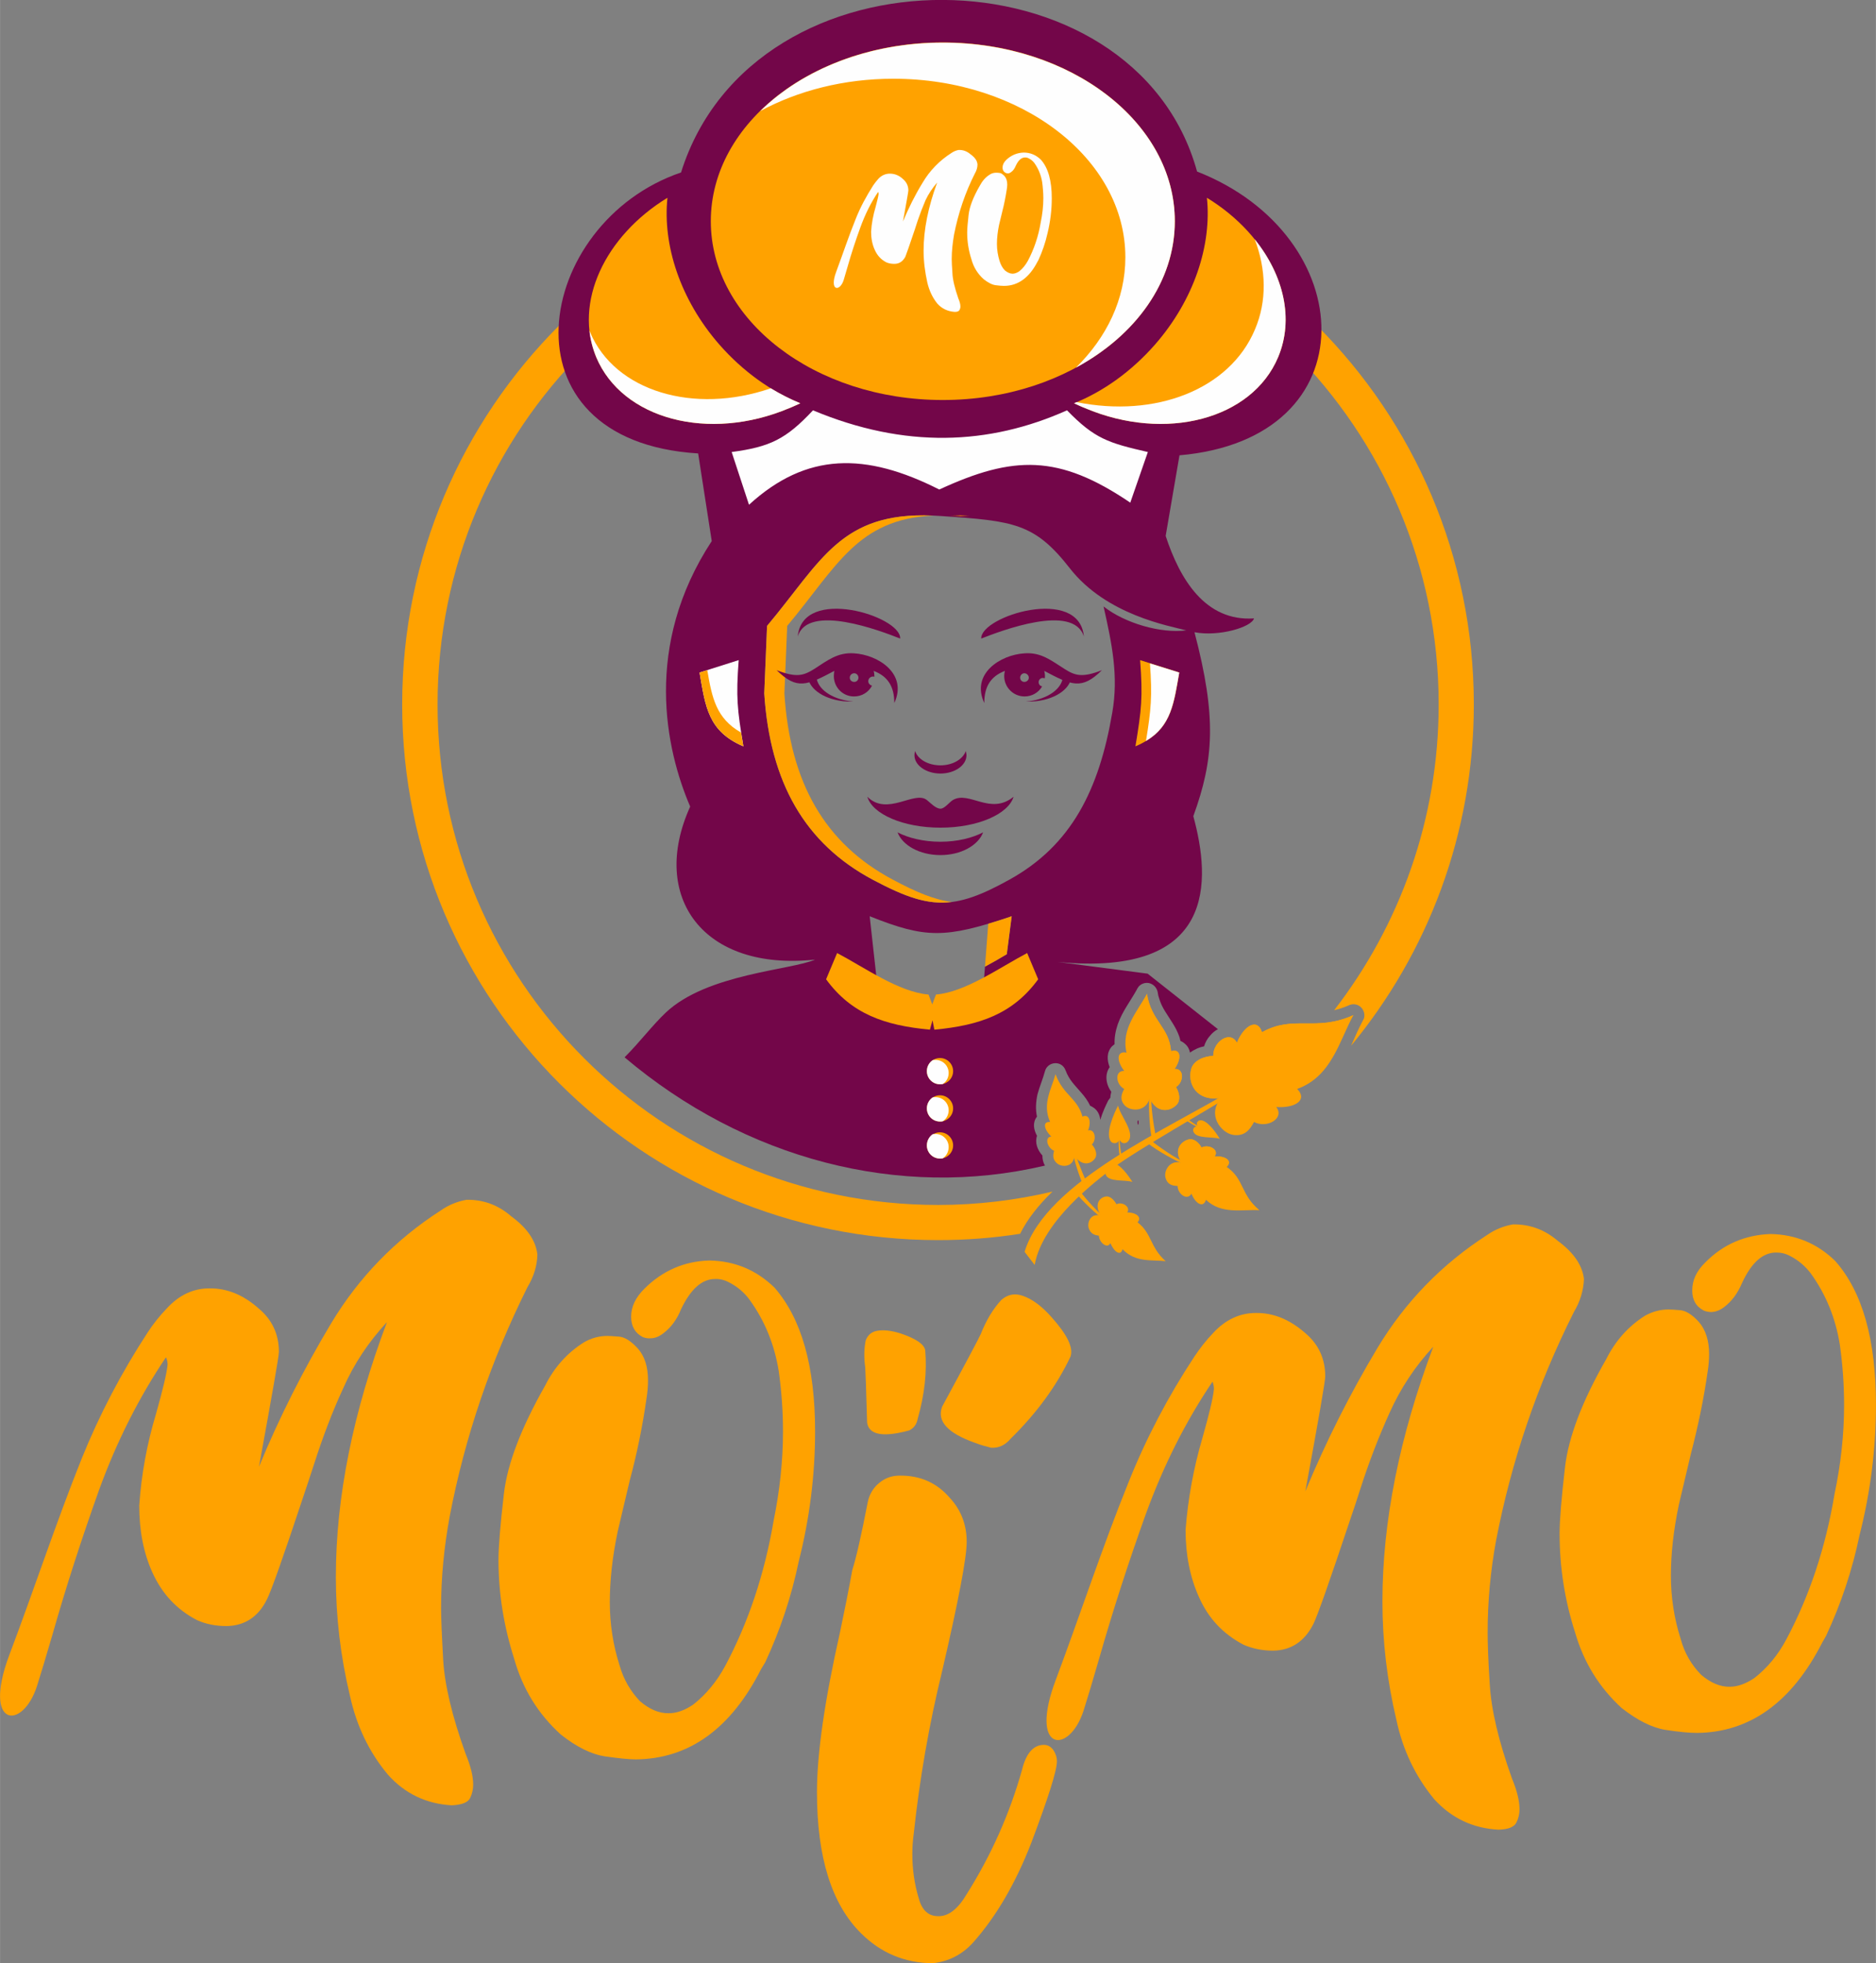 <?xml version="1.0" encoding="UTF-8"?> <!-- Creator: CorelDRAW 2020 (64-Bit) --> <svg xmlns="http://www.w3.org/2000/svg" xmlns:xlink="http://www.w3.org/1999/xlink" xmlns:xodm="http://www.corel.com/coreldraw/odm/2003" xml:space="preserve" width="795px" height="832px" style="shape-rendering:geometricPrecision; text-rendering:geometricPrecision; image-rendering:optimizeQuality; fill-rule:evenodd; clip-rule:evenodd" viewBox="0 0 80.05 83.78"><rect x="0" y="0" width="80.05" height="83.78" fill="#808080" stroke="none"/> <defs> <style type="text/css"> <![CDATA[ .fil1 {fill:none} .fil6 {fill:#FEFEFE} .fil4 {fill:#FEFEFE} .fil3 {fill:#730649} .fil2 {fill:#FFA200} .fil5 {fill:#FEFEFE;fill-rule:nonzero} .fil0 {fill:#FFA200;fill-rule:nonzero} ]]> </style> </defs> <g id="Слой_x0020_1">  <g id="_3048746651680"> <g> <path class="fil0" d="M19.28 77.04c-1.08,-0.06 -2,-0.49 -2.73,-1.31 -0.81,-0.97 -1.34,-2.09 -1.62,-3.37 -0.4,-1.67 -0.6,-3.36 -0.6,-5.07 0,-3.39 0.73,-7.02 2.18,-10.87 -0.78,0.84 -1.41,1.78 -1.87,2.83 -0.48,1.04 -0.88,2.11 -1.23,3.2 -0.15,0.47 -0.31,0.94 -0.46,1.39 -0.86,2.59 -1.38,4.06 -1.56,4.41 -0.37,0.75 -0.95,1.13 -1.73,1.14 -0.45,0 -0.87,-0.08 -1.25,-0.25 -0.87,-0.45 -1.5,-1.13 -1.91,-2.04 -0.38,-0.84 -0.56,-1.79 -0.56,-2.85 0.09,-1.33 0.33,-2.64 0.72,-3.93 0.28,-1 0.45,-1.69 0.49,-2.08 0,-0.11 -0.02,-0.22 -0.07,-0.32 -1.15,1.71 -2.1,3.59 -2.85,5.65 -0.74,2.07 -1.41,4.13 -2,6.21 -0.27,0.93 -0.49,1.65 -0.65,2.16 -0.61,1.92 -2.35,1.8 -1.19,-1.3 1.06,-2.8 1.99,-5.64 3.1,-8.41 0.76,-1.88 1.7,-3.67 2.81,-5.37 0.24,-0.37 0.52,-0.72 0.83,-1.04 0.52,-0.56 1.12,-0.84 1.8,-0.84 0.76,-0.01 1.46,0.28 2.12,0.87 0.56,0.47 0.85,1.09 0.85,1.84 0,0.19 -0.29,1.82 -0.85,4.9 0.87,-2.11 1.9,-4.15 3.08,-6.12 1.18,-1.96 2.74,-3.57 4.67,-4.81 0.34,-0.24 0.71,-0.39 1.11,-0.46 0.73,-0.01 1.36,0.23 1.91,0.71 0.67,0.49 1.04,1.03 1.11,1.62 -0.01,0.5 -0.16,0.96 -0.43,1.41 -1.55,3.12 -2.66,6.37 -3.31,9.76 -0.24,1.3 -0.37,2.61 -0.37,3.92 0,0.41 0.03,1.14 0.09,2.21 0.06,1.06 0.38,2.41 0.96,4.02 0.22,0.53 0.32,0.96 0.32,1.31 0,0.19 -0.04,0.38 -0.13,0.57 -0.09,0.18 -0.34,0.29 -0.78,0.31z"></path> <path class="fil0" d="M27.13 75.08c-0.31,0 -0.76,-0.05 -1.33,-0.13 -0.57,-0.09 -1.2,-0.4 -1.87,-0.93 -0.97,-0.88 -1.63,-1.95 -1.99,-3.23 -0.44,-1.38 -0.67,-2.78 -0.67,-4.22 0,-0.58 0.08,-1.52 0.23,-2.82 0.15,-1.3 0.75,-2.84 1.76,-4.62 0.39,-0.78 0.94,-1.4 1.66,-1.85 0.31,-0.18 0.65,-0.27 1,-0.27 0.08,0 0.25,0.01 0.5,0.03 0.24,0.02 0.51,0.19 0.8,0.51 0.29,0.33 0.43,0.78 0.43,1.36 0,0.24 -0.02,0.49 -0.06,0.74 -0.17,1.2 -0.41,2.38 -0.72,3.53l-0.51 2.16c-0.23,1.09 -0.34,2.1 -0.34,3.03 0,0.93 0.14,1.84 0.42,2.71 0.17,0.59 0.46,1.09 0.87,1.52 0.4,0.34 0.81,0.52 1.23,0.51 0.34,0 0.69,-0.13 1.04,-0.37 0.55,-0.43 1.01,-0.99 1.37,-1.66 0.98,-1.84 1.67,-3.9 2.06,-6.18 0.26,-1.28 0.4,-2.55 0.4,-3.81 0,-0.86 -0.06,-1.71 -0.18,-2.57 -0.18,-1.13 -0.59,-2.15 -1.25,-3.06 -0.22,-0.3 -0.51,-0.55 -0.86,-0.73 -0.2,-0.11 -0.41,-0.16 -0.61,-0.15 -0.56,0 -1.04,0.43 -1.45,1.29 -0.18,0.45 -0.44,0.79 -0.76,1.03 -0.18,0.14 -0.36,0.21 -0.54,0.21 -0.11,0.01 -0.22,-0.01 -0.33,-0.05 -0.33,-0.17 -0.5,-0.46 -0.5,-0.87 0,-0.43 0.19,-0.82 0.56,-1.19 0.77,-0.77 1.7,-1.18 2.78,-1.21 1.09,0.02 2.01,0.41 2.78,1.16 1.15,1.32 1.73,3.36 1.73,6.13 0,1.85 -0.23,3.71 -0.7,5.56 -0.31,1.49 -0.79,2.93 -1.43,4.3l-0.17 0.28c-1.29,2.55 -3.08,3.84 -5.35,3.86z"></path> <path class="fil0" d="M72.41 73.95c-0.31,0 -0.76,-0.04 -1.34,-0.13 -0.57,-0.09 -1.19,-0.4 -1.87,-0.93 -0.96,-0.88 -1.62,-1.95 -1.99,-3.23 -0.44,-1.37 -0.66,-2.78 -0.66,-4.22 0,-0.57 0.08,-1.52 0.23,-2.82 0.15,-1.3 0.74,-2.84 1.76,-4.62 0.39,-0.78 0.94,-1.4 1.65,-1.85 0.32,-0.18 0.66,-0.27 1.01,-0.27 0.08,0 0.24,0.01 0.49,0.03 0.25,0.02 0.52,0.19 0.81,0.51 0.28,0.33 0.43,0.78 0.43,1.36 0,0.24 -0.02,0.49 -0.06,0.74 -0.17,1.2 -0.42,2.38 -0.72,3.53l-0.51 2.16c-0.23,1.09 -0.34,2.1 -0.34,3.03 0,0.93 0.14,1.84 0.42,2.71 0.16,0.59 0.45,1.09 0.87,1.52 0.4,0.34 0.81,0.52 1.23,0.51 0.33,0 0.68,-0.13 1.04,-0.37 0.55,-0.43 1.01,-0.98 1.37,-1.66 0.98,-1.84 1.67,-3.9 2.05,-6.18 0.27,-1.28 0.41,-2.55 0.41,-3.81 0,-0.86 -0.06,-1.71 -0.18,-2.57 -0.18,-1.13 -0.59,-2.15 -1.25,-3.06 -0.23,-0.3 -0.52,-0.55 -0.87,-0.73 -0.2,-0.11 -0.4,-0.15 -0.6,-0.15 -0.57,0 -1.05,0.43 -1.45,1.29 -0.19,0.45 -0.44,0.79 -0.77,1.04 -0.17,0.13 -0.35,0.2 -0.54,0.21 -0.11,0 -0.22,-0.02 -0.32,-0.06 -0.34,-0.17 -0.5,-0.46 -0.5,-0.86 0,-0.44 0.18,-0.83 0.56,-1.2 0.76,-0.77 1.69,-1.17 2.78,-1.21 1.08,0.02 2.01,0.41 2.77,1.16 1.16,1.32 1.73,3.36 1.73,6.13 0,1.85 -0.23,3.71 -0.7,5.56 -0.31,1.49 -0.79,2.93 -1.43,4.3l-0.16 0.28c-1.3,2.55 -3.09,3.84 -5.35,3.86z"></path> <path class="fil0" d="M63.94 78.08c-1.09,-0.06 -2,-0.49 -2.74,-1.3 -0.8,-0.97 -1.34,-2.1 -1.61,-3.37 -0.4,-1.68 -0.6,-3.36 -0.6,-5.07 0,-3.39 0.72,-7.02 2.17,-10.87 -0.78,0.84 -1.4,1.78 -1.87,2.83 -0.47,1.04 -0.88,2.11 -1.23,3.2 -0.15,0.47 -0.3,0.93 -0.46,1.39 -0.86,2.58 -1.38,4.05 -1.55,4.4 -0.38,0.76 -0.96,1.14 -1.73,1.15 -0.46,0 -0.88,-0.09 -1.25,-0.25 -0.88,-0.46 -1.51,-1.13 -1.91,-2.04 -0.38,-0.84 -0.57,-1.8 -0.57,-2.86 0.1,-1.32 0.34,-2.64 0.72,-3.93 0.28,-0.99 0.45,-1.68 0.49,-2.08 0,-0.11 -0.02,-0.21 -0.06,-0.32 -1.16,1.72 -2.1,3.6 -2.85,5.66 -0.74,2.06 -1.41,4.13 -2,6.2 -0.27,0.94 -0.49,1.66 -0.65,2.17 -0.61,1.91 -2.36,1.8 -1.19,-1.3 1.05,-2.8 1.98,-5.65 3.1,-8.42 0.75,-1.88 1.69,-3.67 2.81,-5.37 0.24,-0.36 0.51,-0.71 0.82,-1.03 0.52,-0.56 1.13,-0.84 1.81,-0.84 0.75,-0.01 1.45,0.28 2.11,0.86 0.57,0.48 0.85,1.1 0.85,1.85 0,0.19 -0.28,1.82 -0.85,4.9 0.88,-2.12 1.9,-4.15 3.08,-6.12 1.18,-1.96 2.74,-3.57 4.68,-4.82 0.33,-0.23 0.7,-0.38 1.1,-0.45 0.73,-0.01 1.36,0.23 1.91,0.7 0.68,0.5 1.05,1.04 1.12,1.63 -0.02,0.49 -0.16,0.96 -0.43,1.41 -1.56,3.11 -2.67,6.37 -3.32,9.75 -0.24,1.3 -0.36,2.62 -0.36,3.93 0,0.4 0.02,1.14 0.09,2.2 0.06,1.07 0.37,2.41 0.95,4.03 0.22,0.53 0.32,0.96 0.32,1.31 0,0.19 -0.04,0.38 -0.13,0.56 -0.09,0.19 -0.34,0.3 -0.77,0.31z"></path> <path class="fil0" d="M38.33 61.15c-0.81,0.15 -1.26,0.01 -1.33,-0.44 -0.04,-1.46 -0.07,-2.24 -0.08,-2.36 -0.06,-0.42 -0.05,-0.81 0.02,-1.15 0.09,-0.23 0.25,-0.37 0.49,-0.41 0.27,-0.05 0.62,-0.01 1.02,0.12 0.64,0.22 0.98,0.45 1.03,0.71 0.08,0.93 -0.03,1.9 -0.32,2.92 -0.04,0.23 -0.16,0.4 -0.36,0.5 -0.13,0.04 -0.28,0.07 -0.47,0.11z"></path> <path class="fil0" d="M39.78 83.78c-1.18,-0.02 -2.18,-0.43 -3.03,-1.27 -1.26,-1.24 -1.89,-3.25 -1.89,-6.03 0,-1.65 0.33,-3.92 0.98,-6.81 0.19,-0.9 0.37,-1.8 0.53,-2.68 0.16,-0.49 0.38,-1.46 0.66,-2.9 0.07,-0.33 0.24,-0.61 0.49,-0.81 0.25,-0.21 0.54,-0.31 0.87,-0.31 0.88,-0.01 1.59,0.31 2.14,0.95 0.49,0.53 0.72,1.16 0.72,1.88 0,0.67 -0.35,2.51 -1.05,5.52 -0.56,2.29 -0.96,4.6 -1.21,6.93 -0.04,0.29 -0.06,0.58 -0.06,0.87 0,0.65 0.09,1.29 0.28,1.91 0.14,0.5 0.42,0.75 0.85,0.74 0.42,0 0.82,-0.31 1.19,-0.94 1.04,-1.65 1.83,-3.42 2.36,-5.3 0.17,-0.71 0.49,-1.07 0.93,-1.07 0.17,0 0.29,0.07 0.4,0.21 0.1,0.15 0.16,0.31 0.16,0.49 0,0.4 -0.37,1.56 -1.09,3.47 -0.67,1.73 -1.5,3.16 -2.5,4.28 -0.47,0.51 -1.04,0.8 -1.73,0.87z"></path> <path class="fil0" d="M41.6 61.57c-1.16,-0.41 -1.63,-0.92 -1.4,-1.54 1.03,-1.9 1.58,-2.94 1.65,-3.1 0.23,-0.59 0.53,-1.08 0.88,-1.46 0.28,-0.24 0.58,-0.29 0.92,-0.17 0.4,0.14 0.81,0.44 1.23,0.92 0.66,0.74 0.93,1.29 0.8,1.67 -0.59,1.25 -1.45,2.42 -2.56,3.51 -0.23,0.27 -0.5,0.4 -0.83,0.38 -0.2,-0.05 -0.43,-0.11 -0.69,-0.21z"></path> </g> <path class="fil1" d="M40.14 22.02c4.02,-0.28 4.98,1.51 7.27,4.51l0.24 2.65c-0.48,3.91 -1.6,6.71 -4.58,8.36 -2.39,1.33 -3.43,1.28 -5.83,0 -2.89,-1.54 -4.38,-4.14 -4.63,-7.95l0.12 -2.88c2.38,-2.84 3.17,-4.99 7.41,-4.69z"></path> <path class="fil2" d="M40.03 7.19c12.62,0 22.86,10.24 22.86,22.87 0,5.53 -1.97,10.61 -5.24,14.57 0.16,-0.36 0.32,-0.73 0.5,-1.07 0,0 0.01,-0.01 0.01,-0.01l0 -0.01c0,0 0,0 0,0 0.02,-0.03 0.04,-0.07 0.05,-0.11 0.03,-0.15 -0.01,-0.31 -0.12,-0.43 -0.12,-0.13 -0.31,-0.18 -0.48,-0.12 -0.02,0 -0.03,0.01 -0.05,0.02 -0.21,0.09 -0.41,0.16 -0.63,0.21 2.79,-3.61 4.46,-8.14 4.46,-13.05 0,-11.8 -9.57,-21.36 -21.36,-21.36 -11.8,0 -21.36,9.56 -21.36,21.36 0,11.79 9.56,21.36 21.36,21.36 1.68,0 3.31,-0.2 4.88,-0.57 -0.59,0.57 -1.07,1.17 -1.38,1.8 -1.14,0.18 -2.31,0.27 -3.5,0.27 -12.63,0 -22.87,-10.24 -22.87,-22.86 0,-12.63 10.24,-22.87 22.87,-22.87z"></path> <path class="fil3" d="M29.06 7.36c3.11,-9.92 19.36,-9.7 22.02,-0.04 6.97,2.73 7.43,11.4 -0.75,12.11l-0.59 3.44c0.6,1.83 1.68,3.66 3.77,3.52 -0.1,0.37 -1.49,0.79 -2.54,0.59 0.95,3.62 0.83,5.43 -0.05,7.85 0.75,2.74 1,6.88 -5.79,6.22l3.84 0.5 3 2.37c-0.12,0.06 -0.24,0.16 -0.33,0.27 -0.12,0.13 -0.21,0.29 -0.26,0.46 -0.1,0.02 -0.2,0.05 -0.29,0.09 -0.11,0.05 -0.22,0.11 -0.31,0.18 -0.03,-0.14 -0.09,-0.27 -0.21,-0.37 -0.06,-0.06 -0.13,-0.1 -0.2,-0.13 -0.01,-0.06 -0.03,-0.13 -0.05,-0.19 -0.07,-0.2 -0.17,-0.39 -0.29,-0.58 -0.24,-0.39 -0.45,-0.64 -0.57,-1.05 -0.03,-0.08 -0.05,-0.17 -0.06,-0.26 -0.04,-0.2 -0.19,-0.35 -0.38,-0.39 -0.17,-0.03 -0.34,0.04 -0.44,0.16 -0.01,0.02 -0.02,0.03 -0.03,0.05 -0.01,0.01 -0.02,0.02 -0.02,0.03l-0.01 0.01c0,0 0,0.01 0,0.01 -0.28,0.51 -0.62,0.93 -0.82,1.49 -0.1,0.29 -0.15,0.57 -0.14,0.86 -0.04,0.03 -0.07,0.06 -0.11,0.09 -0.23,0.25 -0.22,0.58 -0.1,0.89 -0.22,0.31 -0.16,0.74 0.07,1.05 -0.02,0.08 -0.04,0.17 -0.04,0.25 -0.03,0.04 -0.06,0.08 -0.09,0.12 -0.11,0.22 -0.25,0.52 -0.34,0.83 -0.02,-0.22 -0.12,-0.43 -0.33,-0.55 -0.03,-0.02 -0.07,-0.04 -0.1,-0.05 -0.1,-0.21 -0.23,-0.39 -0.39,-0.57 -0.28,-0.33 -0.5,-0.52 -0.66,-0.94 -0.07,-0.2 -0.25,-0.32 -0.45,-0.31 -0.21,0.01 -0.38,0.15 -0.43,0.34 -0.09,0.34 -0.23,0.65 -0.32,0.99 -0.07,0.33 -0.09,0.64 -0.02,0.96 0,0 -0.01,0 -0.01,0 -0.19,0.26 -0.13,0.55 0.01,0.81 -0.1,0.29 0.02,0.61 0.23,0.84 0,0.15 0.03,0.3 0.11,0.43 -6.23,1.47 -12.82,-0.29 -17.94,-4.62 0.67,-0.67 1.17,-1.35 1.76,-1.91 1.76,-1.66 5.35,-1.81 6.37,-2.26 -4.77,0.51 -7.08,-2.67 -5.33,-6.53 -1.05,-2.44 -2.01,-6.86 0.92,-11.33l-0.58 -3.74c-8.64,-0.53 -6.99,-9.86 -0.73,-11.99zm12.87 35.17l0.1 -1.28c0.32,-0.17 0.63,-0.35 0.93,-0.53l0.21 -1.62c-2.85,0.96 -3.67,0.95 -6.06,0l0.33 2.98c1.71,0.82 3.03,1.09 4.49,0.45zm-1.79 -20.51c3.13,0.21 4.01,0.31 5.51,2.23 1.56,2 4.25,2.46 4.97,2.65 -1.1,0.14 -2.63,-0.31 -3.53,-1.02 0.35,1.56 0.65,2.96 0.37,4.54 -0.56,3.27 -1.73,5.65 -4.39,7.12 -2.39,1.33 -3.43,1.28 -5.83,0 -2.89,-1.54 -4.38,-4.14 -4.63,-7.95l0.12 -2.88c2.38,-2.84 3.17,-4.99 7.41,-4.69zm8.44 25.79c-0.11,0.01 0.03,0.41 0,0z"></path> <path class="fil4" d="M31.52 28.17l-1.67 0.53c0.25,1.47 0.37,2.51 1.87,3.15 -0.26,-1.57 -0.32,-2.09 -0.2,-3.68z"></path> <path class="fil4" d="M31.22 19.29c1.64,-0.22 2.32,-0.55 3.47,-1.78 3.92,1.64 7.51,1.49 10.84,0 1.18,1.21 1.75,1.39 3.45,1.78l-0.75 2.16c-3.05,-2.07 -4.99,-2.02 -8.15,-0.56 -3.14,-1.59 -5.66,-1.6 -8.12,0.65l-0.74 -2.25z"></path> <ellipse class="fil2" cx="40.23" cy="9.44" rx="9.9" ry="7.63"></ellipse> <path class="fil2" d="M51.5 8.44c2.67,1.63 4.02,4.47 3.04,6.8 -1.11,2.65 -4.8,3.63 -8.23,2.18 -0.16,-0.06 -0.32,-0.14 -0.48,-0.21 1.24,-0.5 2.44,-1.35 3.45,-2.5 1.68,-1.92 2.43,-4.26 2.22,-6.27z"></path> <path class="fil2" d="M28.48 8.44c-2.67,1.63 -4.01,4.47 -3.04,6.8 1.11,2.65 4.8,3.63 8.23,2.18 0.16,-0.06 0.32,-0.14 0.48,-0.21 -1.24,-0.5 -2.44,-1.35 -3.45,-2.5 -1.68,-1.92 -2.43,-4.26 -2.22,-6.27z"></path> <path class="fil2" d="M48.65 28.17l1.67 0.53c-0.25,1.47 -0.37,2.51 -1.87,3.15 0.26,-1.57 0.32,-2.09 0.2,-3.68z"></path> <path class="fil4" d="M49.07 28.31l1.25 0.39c-0.23,1.3 -0.34,2.28 -1.42,2.92 0.22,-1.35 0.27,-1.91 0.17,-3.31z"></path> <path class="fil3" d="M41.21 32.05c0.01,0.06 0.03,0.12 0.03,0.18 0,0.43 -0.5,0.78 -1.11,0.78 -0.61,0 -1.11,-0.35 -1.11,-0.78 0,-0.06 0.01,-0.12 0.03,-0.18 0.11,0.35 0.55,0.61 1.08,0.61 0.52,0 0.96,-0.26 1.08,-0.61z"></path> <path class="fil3" d="M41.95 35.52c-0.21,0.56 -0.95,0.97 -1.82,0.97 -0.88,0 -1.62,-0.41 -1.83,-0.97 0.46,0.24 1.11,0.4 1.83,0.4 0.71,0 1.36,-0.16 1.82,-0.4z"></path> <path class="fil3" d="M43.25 34c-0.22,0.74 -1.53,1.32 -3.12,1.32 -1.59,0 -2.91,-0.58 -3.12,-1.32 0.85,0.85 2.01,-0.28 2.54,0.14 0.15,0.12 0.38,0.37 0.58,0.37 0.18,0 0.38,-0.28 0.53,-0.37 0.7,-0.41 1.6,0.67 2.59,-0.14z"></path> <path class="fil3" d="M41.87 27.25l0 -0.01c-0.02,-0.95 4.18,-2.25 4.38,-0.08 -0.45,-1.43 -3.56,-0.23 -4.38,0.09z"></path> <path class="fil4" d="M40.23 1.82c5.47,0 9.9,3.41 9.9,7.62 0,2.59 -1.67,4.87 -4.22,6.25 1.32,-1.3 2.11,-2.93 2.11,-4.71 0,-4.21 -4.43,-7.62 -9.9,-7.62 -2.11,0 -4.07,0.51 -5.68,1.38 1.81,-1.78 4.63,-2.92 7.79,-2.92z"></path> <path class="fil4" d="M53.54 10.21c1.24,1.54 1.68,3.41 1,5.03 -1.11,2.65 -4.8,3.63 -8.23,2.18 -0.16,-0.06 -0.32,-0.14 -0.48,-0.21 0.04,-0.02 0.07,-0.03 0.11,-0.05 3.35,0.68 6.53,-0.53 7.61,-3.1 0.52,-1.22 0.48,-2.57 -0.01,-3.85z"></path> <path class="fil4" d="M25.15 14.1c0.04,0.39 0.14,0.77 0.29,1.14 1.11,2.65 4.8,3.63 8.23,2.18 0.16,-0.06 0.32,-0.14 0.48,-0.21 -0.43,-0.18 -0.85,-0.39 -1.26,-0.64 -3.28,1.13 -6.65,0.13 -7.71,-2.39 -0.01,-0.02 -0.02,-0.05 -0.03,-0.08z"></path> <path class="fil2" d="M42.17 39.42c0.3,-0.09 0.63,-0.19 1,-0.32l-0.21 1.62c-0.3,0.18 -0.61,0.36 -0.93,0.53l0.14 -1.83z"></path> <path class="fil2" d="M40.57 22c0.27,-0.01 0.53,-0.01 0.78,0 -0.12,0.01 -0.24,0.01 -0.36,0.02 -0.14,-0.01 -0.28,-0.02 -0.42,-0.02zm0.05 16.49c-1.03,0.13 -1.97,-0.2 -3.38,-0.95 -2.89,-1.54 -4.38,-4.14 -4.63,-7.95l0.12 -2.88c2.32,-2.76 3.13,-4.88 7.08,-4.71 -3.23,0.16 -4.09,2.16 -6.22,4.71l-0.12 2.88c0.24,3.81 1.73,6.41 4.63,7.95 1.01,0.54 1.78,0.86 2.52,0.95z"></path> <path class="fil2" d="M30.18 28.6l-0.33 0.1c0.25,1.47 0.37,2.51 1.87,3.15 -0.04,-0.22 -0.07,-0.41 -0.1,-0.59 -1.06,-0.6 -1.24,-1.48 -1.44,-2.66z"></path> <g> <path class="fil5" d="M40.74 13.31c-0.29,-0.02 -0.54,-0.13 -0.74,-0.35 -0.21,-0.26 -0.35,-0.56 -0.43,-0.9 -0.1,-0.45 -0.16,-0.9 -0.16,-1.36 0,-0.91 0.2,-1.88 0.58,-2.91 -0.2,0.23 -0.37,0.48 -0.5,0.76 -0.12,0.28 -0.23,0.57 -0.33,0.86 -0.04,0.12 -0.08,0.25 -0.12,0.37 -0.23,0.69 -0.37,1.08 -0.41,1.18 -0.11,0.2 -0.26,0.3 -0.47,0.3 -0.12,0 -0.23,-0.02 -0.33,-0.06 -0.24,-0.12 -0.4,-0.3 -0.51,-0.55 -0.1,-0.22 -0.15,-0.48 -0.15,-0.76 0.02,-0.36 0.09,-0.71 0.19,-1.05 0.07,-0.27 0.12,-0.46 0.13,-0.56 0,-0.03 -0.01,-0.06 -0.02,-0.09 -0.31,0.46 -0.56,0.97 -0.76,1.52 -0.2,0.55 -0.38,1.1 -0.54,1.66 -0.07,0.25 -0.13,0.44 -0.17,0.58 -0.16,0.51 -0.63,0.48 -0.32,-0.35 0.28,-0.75 0.53,-1.51 0.83,-2.25 0.2,-0.51 0.46,-0.98 0.75,-1.44 0.07,-0.1 0.14,-0.19 0.22,-0.28 0.14,-0.15 0.31,-0.22 0.49,-0.22 0.2,0 0.39,0.07 0.56,0.23 0.15,0.13 0.23,0.29 0.23,0.49 0,0.05 -0.08,0.49 -0.23,1.32 0.24,-0.57 0.51,-1.12 0.83,-1.64 0.31,-0.53 0.73,-0.96 1.25,-1.29 0.09,-0.06 0.19,-0.1 0.29,-0.12 0.2,-0.01 0.37,0.06 0.52,0.19 0.18,0.13 0.28,0.27 0.29,0.43 0,0.13 -0.04,0.26 -0.11,0.38 -0.42,0.83 -0.71,1.7 -0.89,2.61 -0.06,0.35 -0.1,0.7 -0.1,1.05 0,0.11 0.01,0.3 0.03,0.59 0.01,0.28 0.1,0.64 0.25,1.08 0.06,0.14 0.09,0.25 0.09,0.35 0,0.05 -0.01,0.1 -0.04,0.15 -0.02,0.05 -0.09,0.08 -0.2,0.08z"></path> <path class="fil5" d="M42.84 12.2c-0.09,0 -0.21,-0.01 -0.36,-0.03 -0.15,-0.02 -0.32,-0.11 -0.5,-0.25 -0.26,-0.23 -0.44,-0.52 -0.53,-0.86 -0.12,-0.37 -0.18,-0.75 -0.18,-1.13 0,-0.16 0.02,-0.41 0.06,-0.76 0.04,-0.35 0.2,-0.76 0.47,-1.23 0.11,-0.21 0.25,-0.38 0.45,-0.5 0.08,-0.05 0.17,-0.07 0.26,-0.07 0.03,0 0.07,0 0.14,0.01 0.06,0 0.13,0.05 0.21,0.13 0.08,0.09 0.12,0.21 0.12,0.37 0,0.06 -0.01,0.13 -0.02,0.2 -0.05,0.32 -0.11,0.63 -0.19,0.94l-0.14 0.58c-0.06,0.29 -0.09,0.56 -0.09,0.81 0,0.25 0.04,0.49 0.11,0.72 0.05,0.16 0.12,0.3 0.23,0.41 0.11,0.09 0.22,0.14 0.33,0.14 0.09,0 0.19,-0.04 0.28,-0.1 0.15,-0.12 0.27,-0.27 0.37,-0.45 0.26,-0.49 0.45,-1.04 0.55,-1.65 0.07,-0.34 0.11,-0.68 0.11,-1.02 0,-0.23 -0.02,-0.46 -0.05,-0.69 -0.05,-0.3 -0.16,-0.57 -0.33,-0.81 -0.07,-0.09 -0.14,-0.15 -0.24,-0.2 -0.05,-0.03 -0.1,-0.04 -0.16,-0.04 -0.15,0 -0.28,0.11 -0.39,0.34 -0.05,0.12 -0.11,0.22 -0.2,0.28 -0.05,0.04 -0.1,0.06 -0.15,0.06 -0.03,0 -0.05,-0.01 -0.08,-0.02 -0.09,-0.04 -0.14,-0.12 -0.14,-0.23 0,-0.11 0.05,-0.22 0.15,-0.32 0.21,-0.2 0.46,-0.31 0.75,-0.32 0.29,0 0.54,0.11 0.74,0.31 0.31,0.35 0.46,0.9 0.46,1.64 0,0.49 -0.06,0.99 -0.18,1.49 -0.09,0.4 -0.22,0.78 -0.39,1.15l-0.04 0.07c-0.35,0.68 -0.83,1.03 -1.43,1.03z"></path> </g> <path class="fil2" d="M35.72 40.67c1.16,0.61 2.64,1.67 3.9,1.77l0.16 0.42 0.16 -0.42c1.25,-0.1 2.73,-1.16 3.89,-1.77l0.47 1.12c-1.08,1.48 -2.5,1.97 -4.43,2.15l-0.08 -0.4 -0.11 0.4c-1.93,-0.18 -3.35,-0.67 -4.43,-2.15l0.47 -1.12z"></path> <g> <circle class="fil2" cx="40.11" cy="47.3" r="0.56"></circle> <path class="fil6" d="M40.23 47.85c-0.04,0.01 -0.08,0.01 -0.12,0.01 -0.31,0 -0.56,-0.25 -0.56,-0.56 0,-0.2 0.1,-0.37 0.25,-0.47 0.04,-0.01 0.08,-0.01 0.12,-0.01 0.31,0 0.56,0.25 0.56,0.56 0,0.2 -0.1,0.37 -0.25,0.47z"></path> <circle class="fil2" cx="40.11" cy="45.71" r="0.56"></circle> <path class="fil6" d="M40.23 46.26c-0.04,0.01 -0.08,0.01 -0.12,0.01 -0.31,0 -0.56,-0.25 -0.56,-0.56 0,-0.2 0.1,-0.37 0.25,-0.47 0.04,-0.01 0.08,-0.01 0.12,-0.01 0.31,0 0.56,0.25 0.56,0.56 0,0.2 -0.1,0.37 -0.25,0.47z"></path> <circle class="fil2" cx="40.11" cy="48.88" r="0.56"></circle> <path class="fil6" d="M40.23 49.43c-0.04,0.01 -0.08,0.01 -0.12,0.01 -0.31,0 -0.56,-0.25 -0.56,-0.56 0,-0.2 0.1,-0.38 0.25,-0.48 0.04,0 0.08,-0.01 0.12,-0.01 0.31,0 0.56,0.25 0.56,0.56 0,0.2 -0.1,0.38 -0.25,0.48z"></path> </g> <g> <path class="fil2" d="M44.15 53.98l-0.43 -0.56c0.91,-3.02 6.24,-5.29 8.9,-6.93l0.08 0.14c-0.98,0.63 -4.18,2.44 -5.19,3.2 -0.7,0.53 -3.03,2.27 -3.36,4.15z"></path> <path class="fil2" d="M52.12 46.85c-1.07,0.18 -1.46,-0.61 -1.29,-1.23 0.09,-0.35 0.53,-0.55 0.94,-0.56 -0.01,-0.61 0.73,-1.11 1.01,-0.56 0.31,-0.76 0.89,-1.06 1.07,-0.45 1.36,-0.76 2.28,0 3.9,-0.73 -0.61,1.12 -0.93,2.62 -2.4,3.15 0.46,0.45 -0.06,0.83 -0.89,0.77 0.37,0.49 -0.4,0.93 -0.95,0.64 -0.19,0.36 -0.42,0.62 -0.89,0.55 -0.52,-0.08 -1.14,-0.88 -0.5,-1.58z"></path> <path class="fil2" d="M52.05 46.86c-1.02,0.13 -1.38,-0.64 -1.22,-1.24 0.09,-0.35 0.53,-0.55 0.94,-0.56 -0.01,-0.61 0.73,-1.11 1.01,-0.56 0.31,-0.76 0.89,-1.06 1.07,-0.45 1.36,-0.76 2.28,0 3.9,-0.73l0 0.01c-0.84,0.7 -2.32,1.67 -3.42,2.14 -0.41,0.17 -1.28,0.8 -1.54,0.98 -0.23,0.16 -0.48,0.3 -0.74,0.41z"></path> <path class="fil0" d="M50.62 49.63c-0.49,-0.21 -1.1,-0.65 -1.5,-0.95l-0.14 0.11c0.39,0.31 1.12,0.72 1.62,0.93l0.02 -0.09z"></path> <path class="fil2" d="M50.43 49.62c-0.37,-0.51 -0.06,-0.92 0.31,-1 0.2,-0.04 0.42,0.14 0.53,0.35 0.32,-0.16 0.77,0.1 0.56,0.38 0.47,-0.03 0.78,0.19 0.51,0.45 0.75,0.51 0.59,1.18 1.39,1.84 -0.74,-0.03 -1.61,0.19 -2.27,-0.44 -0.11,0.36 -0.44,0.18 -0.62,-0.26 -0.17,0.31 -0.59,0.02 -0.59,-0.33 -0.23,-0.01 -0.43,-0.06 -0.51,-0.33 -0.1,-0.29 0.16,-0.81 0.69,-0.66z"></path> <path class="fil2" d="M50.41 49.58c-0.33,-0.49 -0.03,-0.88 0.33,-0.96 0.2,-0.04 0.42,0.14 0.53,0.35 0.32,-0.16 0.77,0.1 0.56,0.38 0.47,-0.03 0.78,0.19 0.51,0.45 0.75,0.51 0.59,1.18 1.39,1.84l-0.01 0c-0.58,-0.26 -1.47,-0.78 -2,-1.23 -0.19,-0.17 -0.74,-0.46 -0.91,-0.55 -0.14,-0.08 -0.28,-0.17 -0.4,-0.28z"></path> <path class="fil0" d="M49.13 46.68c-0.03,0.54 0.09,1.28 0.18,1.77l-0.17 0.08c-0.1,-0.5 -0.13,-1.33 -0.1,-1.87l0.09 0.02z"></path> <path class="fil2" d="M49.06 46.86c0.29,0.66 0.88,0.59 1.16,0.27 0.16,-0.18 0.11,-0.51 -0.04,-0.74 0.35,-0.22 0.35,-0.81 -0.06,-0.77 0.31,-0.45 0.27,-0.89 -0.15,-0.76 -0.08,-1.04 -0.84,-1.27 -1.03,-2.45 -0.4,0.75 -1.11,1.49 -0.87,2.51 -0.42,-0.09 -0.44,0.34 -0.1,0.78 -0.41,-0.02 -0.37,0.57 0,0.77 -0.13,0.24 -0.19,0.46 0.02,0.7 0.24,0.26 0.91,0.3 1.07,-0.31z"></path> <path class="fil2" d="M49.08 46.91c0.3,0.61 0.86,0.53 1.14,0.22 0.16,-0.18 0.11,-0.51 -0.04,-0.74 0.35,-0.22 0.35,-0.81 -0.06,-0.77 0.31,-0.45 0.27,-0.89 -0.15,-0.76 -0.08,-1.04 -0.84,-1.27 -1.03,-2.45l-0.01 0.01c-0.08,0.72 -0.07,1.91 0.08,2.7 0.05,0.29 0.03,1.01 0.02,1.22 0,0.19 0.01,0.38 0.05,0.57z"></path> <path class="fil0" d="M51.31 48.15c-0.23,-0.1 -0.5,-0.29 -0.68,-0.43l-0.07 0.05c0.18,0.14 0.51,0.33 0.74,0.42l0.01 -0.04z"></path> <path class="fil2" d="M51.12 48.07c-0.17,-0.02 -0.23,0.11 -0.2,0.21 0.11,0.34 0.85,0.21 1.13,0.32 -0.14,-0.24 -0.56,-0.85 -0.86,-0.79 -0.09,0.02 -0.18,0.15 -0.07,0.26z"></path> <path class="fil0" d="M45.76 48.75c0.1,0.52 0.39,1.21 0.59,1.67l-0.14 0.12c-0.21,-0.46 -0.44,-1.26 -0.54,-1.8l0.09 0.01z"></path> <path class="fil2" d="M45.84 49.31c0.33,0.49 0.74,0.37 0.9,0.1 0.09,-0.16 0,-0.41 -0.15,-0.57 0.22,-0.21 0.13,-0.68 -0.16,-0.6 0.15,-0.39 0.04,-0.72 -0.24,-0.59 -0.22,-0.8 -0.82,-0.91 -1.15,-1.81 -0.17,0.62 -0.58,1.27 -0.23,2.04 -0.33,-0.03 -0.27,0.31 0.05,0.62 -0.3,0.02 -0.18,0.48 0.12,0.61 -0.06,0.2 -0.06,0.38 0.13,0.54 0.22,0.18 0.72,0.15 0.73,-0.34z"></path> <path class="fil0" d="M47.28 52.08c-0.43,-0.33 -0.92,-0.89 -1.23,-1.28l-0.17 0.07c0.31,0.4 0.92,0.96 1.35,1.29l0.05 -0.08z"></path> <path class="fil2" d="M46.99 51.89c-0.32,-0.46 -0.09,-0.79 0.2,-0.83 0.17,-0.03 0.35,0.14 0.45,0.33 0.25,-0.13 0.62,0.12 0.46,0.35 0.39,0 0.64,0.21 0.44,0.42 0.62,0.48 0.52,1.05 1.2,1.66 -0.6,-0.07 -1.28,0.07 -1.84,-0.51 -0.08,0.3 -0.35,0.13 -0.52,-0.26 -0.12,0.26 -0.48,-0.02 -0.49,-0.32 -0.19,-0.02 -0.35,-0.08 -0.43,-0.31 -0.09,-0.26 0.1,-0.69 0.53,-0.53z"></path> <path class="fil0" d="M47.78 48.53c-0.02,0.24 0.04,0.57 0.08,0.8l-0.08 0.03c-0.04,-0.22 -0.06,-0.6 -0.04,-0.84l0.04 0.01z"></path> <path class="fil2" d="M47.76 48.62c0.1,0.22 0.29,0.19 0.38,0.08 0.32,-0.36 -0.36,-1.12 -0.43,-1.52 -0.18,0.34 -0.58,1.24 -0.29,1.55 0.08,0.08 0.29,0.09 0.34,-0.11z"></path> <path class="fil2" d="M47.38 49.91c-0.17,-0.02 -0.23,0.11 -0.2,0.21 0.11,0.34 0.85,0.21 1.14,0.32 -0.15,-0.25 -0.57,-0.85 -0.87,-0.79 -0.08,0.02 -0.18,0.15 -0.07,0.26z"></path> </g> <g> <path class="fil3" d="M47.02 28.6c-0.84,0.33 -1.15,0.23 -1.59,-0.05 -0.57,-0.36 -1,-0.72 -1.71,-0.67 -1.04,0.06 -2.3,0.88 -1.72,2.12 0,-0.71 0.28,-1.14 0.88,-1.37 -0.02,0.07 -0.03,0.15 -0.03,0.22 0,0.48 0.39,0.87 0.87,0.87 0.32,0 0.6,-0.17 0.75,-0.43 -0.09,-0.01 -0.15,-0.09 -0.15,-0.18 0,-0.1 0.08,-0.18 0.18,-0.18 0.03,0 0.06,0.01 0.08,0.02 0,-0.03 0.01,-0.06 0.01,-0.1 0,-0.07 -0.01,-0.15 -0.03,-0.22 1.17,0.62 1.6,0.82 2.46,-0.03zm-3.31 0.13c0.1,0 0.19,0.09 0.19,0.19 0,0.1 -0.09,0.18 -0.19,0.18 -0.1,0 -0.18,-0.08 -0.18,-0.18 0,-0.1 0.08,-0.19 0.18,-0.19z"></path> <path class="fil3" d="M45.7 28.98c-0.13,0.54 -0.89,0.96 -1.81,0.96 -0.04,0 -0.07,0 -0.11,0 0.81,-0.07 1.45,-0.46 1.56,-0.96l0.36 0z"></path> </g> <path class="fil3" d="M34.49 28.98c0.13,0.54 0.89,0.96 1.81,0.96 0.03,0 0.07,0 0.11,0 -0.81,-0.07 -1.45,-0.46 -1.56,-0.96l-0.36 0z"></path> <path class="fil3" d="M33.14 28.6c0.85,0.33 1.15,0.23 1.6,-0.05 0.56,-0.36 1,-0.72 1.7,-0.67 1.04,0.06 2.3,0.88 1.72,2.12 0,-0.71 -0.28,-1.14 -0.88,-1.37 0.02,0.07 0.03,0.15 0.03,0.22l0 0.03c-0.02,-0.01 -0.04,-0.01 -0.06,-0.01 -0.11,0 -0.2,0.09 -0.2,0.2 0,0.09 0.07,0.17 0.16,0.19 -0.15,0.28 -0.43,0.46 -0.77,0.46 -0.48,0 -0.86,-0.39 -0.86,-0.87 0,-0.07 0.01,-0.15 0.02,-0.22 -1.17,0.62 -1.59,0.82 -2.46,-0.03zm3.31 0.13c0.1,0 0.18,0.09 0.18,0.19 0,0.1 -0.08,0.18 -0.18,0.18 -0.11,0 -0.19,-0.08 -0.19,-0.18 0,-0.1 0.08,-0.19 0.19,-0.19z"></path> <path class="fil3" d="M38.41 27.25l0 -0.01c0.03,-0.95 -4.17,-2.25 -4.37,-0.08 0.44,-1.43 3.56,-0.23 4.37,0.09z"></path> </g> </g> </svg> 